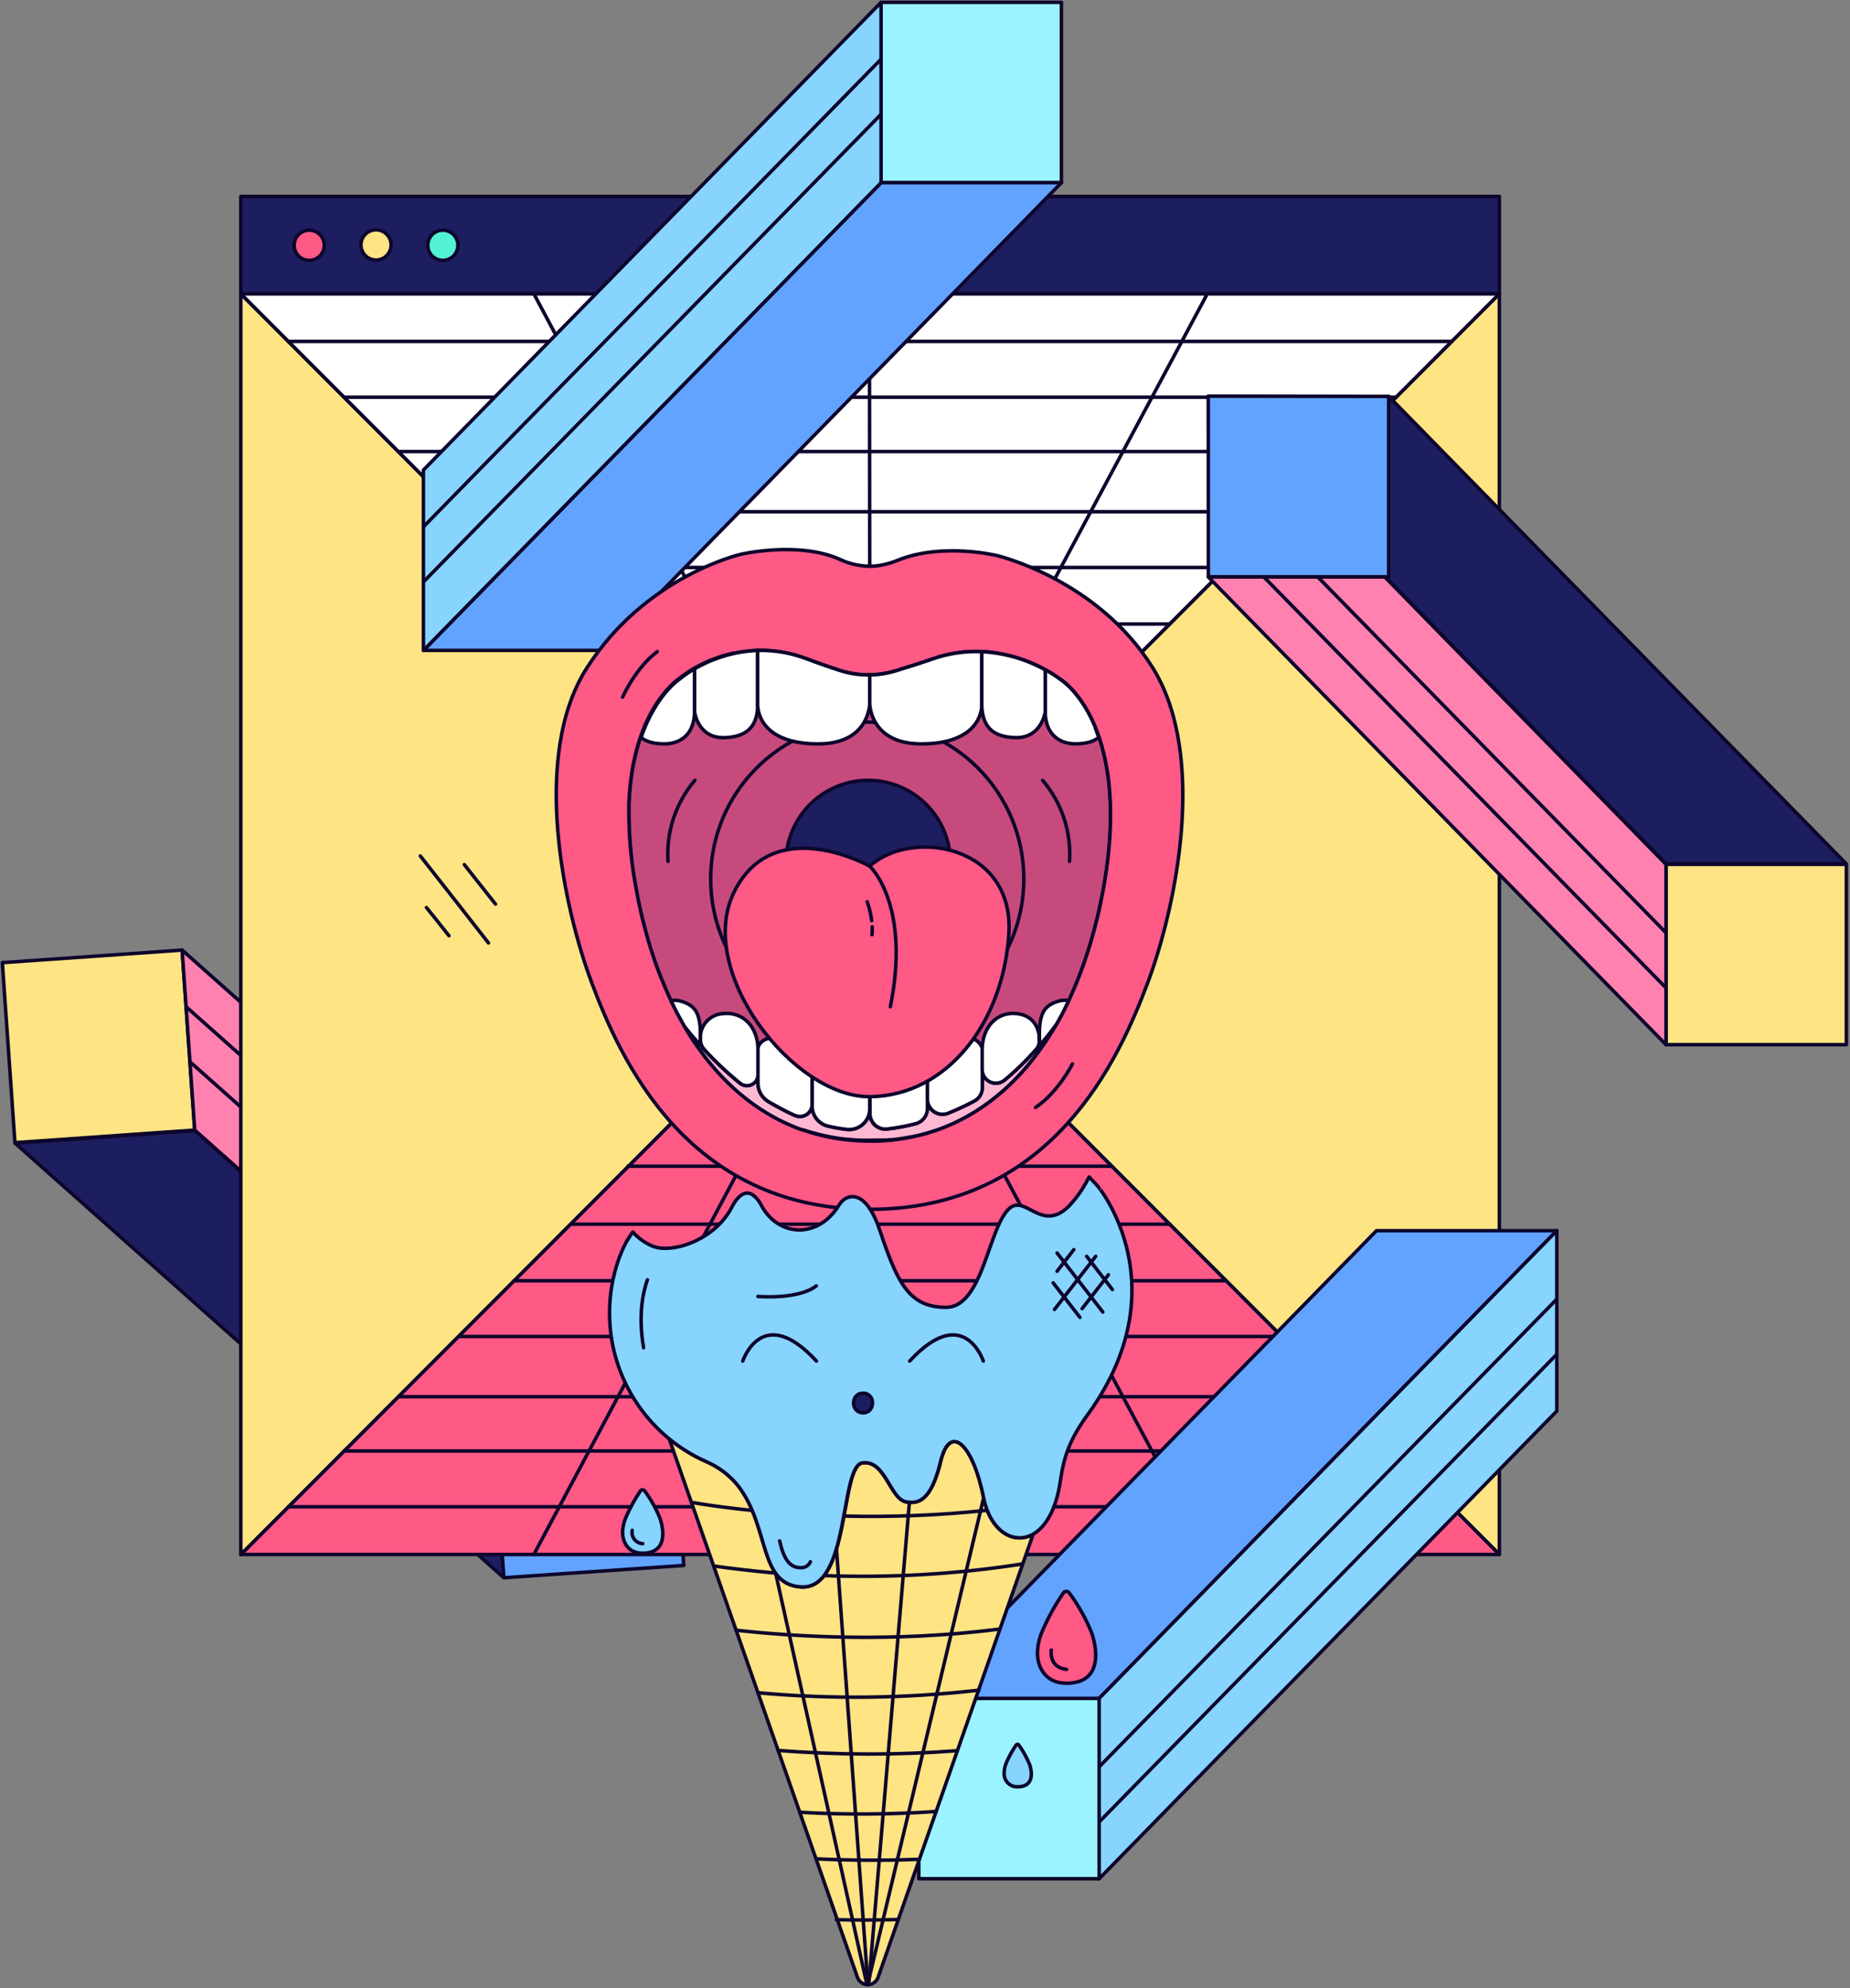 <?xml version="1.0" encoding="UTF-8"?> <svg xmlns="http://www.w3.org/2000/svg" width="792" height="851" viewBox="0 0 792 851" fill="none"><rect x="0" y="0" width="792" height="851" fill="#808080" stroke="none"/> <path d="M1.001 412.049L77.971 406.667L83.359 483.715L6.389 489.097L1.001 412.049Z" fill="#FFE483" stroke="#0D052C" stroke-width="1.5" stroke-linecap="round" stroke-linejoin="round"></path> <path d="M215.705 675.321L210.317 598.274L211.867 598.165L83.415 483.926L6.444 489.309L215.705 675.321Z" fill="#1D1E5F" stroke="#0D052C" stroke-width="1.5" stroke-linecap="round" stroke-linejoin="round"></path> <path d="M77.971 406.658L83.358 483.706L211.951 598.06L212.057 598.152L287.288 592.891L287.281 592.792L77.971 406.658Z" fill="#FF81AF" stroke="#0D052C" stroke-width="1.5" stroke-linecap="round" stroke-linejoin="round"></path> <path d="M263.666 594.543L79.667 430.922" stroke="#0D052C" stroke-width="1.5" stroke-linecap="round" stroke-linejoin="round"></path> <path d="M240.647 596.153L81.313 454.468" stroke="#0D052C" stroke-width="1.5" stroke-linecap="round" stroke-linejoin="round"></path> <path d="M210.318 598.273L215.705 675.321L292.725 670.06L287.288 592.891L210.318 598.273Z" fill="#62A3FF" stroke="#0D052C" stroke-width="1.5" stroke-linecap="round" stroke-linejoin="round"></path> <path d="M641.882 125.737V665.368L372.484 395.552L641.882 125.737Z" fill="#FFE483" stroke="#0D052C" stroke-width="1.5" stroke-linecap="round" stroke-linejoin="round"></path> <path d="M641.883 665.368H103.086L372.484 395.552L641.883 665.368Z" fill="#FF5986" stroke="#0D052C" stroke-width="1.5" stroke-linecap="round" stroke-linejoin="round"></path> <path d="M372.484 395.552L103.086 665.368V125.737L372.484 395.552Z" fill="#FFE483" stroke="#0D052C" stroke-width="1.5" stroke-linecap="round" stroke-linejoin="round"></path> <path d="M641.883 125.737L372.484 395.552L242.886 265.752L103.086 125.737H641.883Z" fill="white" stroke="#0D052C" stroke-width="1.5" stroke-linecap="round" stroke-linejoin="round"></path> <path d="M641.883 84.079H103.086V125.737H641.883V84.079Z" fill="#1D1E5F" stroke="#0D052C" stroke-width="1.5" stroke-linecap="round" stroke-linejoin="round"></path> <path d="M132.379 111.441C135.941 111.441 138.829 108.549 138.829 104.981C138.829 101.414 135.941 98.522 132.379 98.522C128.816 98.522 125.929 101.414 125.929 104.981C125.929 108.549 128.816 111.441 132.379 111.441Z" fill="#FF5986" stroke="#0D052C" stroke-width="1.5" stroke-linecap="round" stroke-linejoin="round"></path> <path d="M160.98 111.294C164.542 111.294 167.43 108.402 167.43 104.834C167.43 101.266 164.542 98.374 160.98 98.374C157.418 98.374 154.53 101.266 154.53 104.834C154.53 108.402 157.418 111.294 160.98 111.294Z" fill="#FFE483" stroke="#0D052C" stroke-width="1.5" stroke-linecap="round" stroke-linejoin="round"></path> <path d="M189.581 111.441C193.143 111.441 196.031 108.549 196.031 104.981C196.031 101.414 193.143 98.522 189.581 98.522C186.019 98.522 183.131 101.414 183.131 104.981C183.131 108.549 186.019 111.441 189.581 111.441Z" fill="#53F2D4" stroke="#0D052C" stroke-width="1.5" stroke-linecap="round" stroke-linejoin="round"></path> <path d="M179.943 366.372C189.627 378.627 209.115 403.618 209.115 403.618" stroke="#0D052C" stroke-width="1.5" stroke-linecap="round" stroke-linejoin="round"></path> <path d="M198.786 370.091C202.315 374.53 208.083 381.839 212.128 386.988" stroke="#0D052C" stroke-width="1.5" stroke-linecap="round" stroke-linejoin="round"></path> <path d="M182.56 388.456C183.813 389.96 186.43 393.19 192.207 400.536" stroke="#0D052C" stroke-width="1.5" stroke-linecap="round" stroke-linejoin="round"></path> <path d="M343.349 366.372H401.62" stroke="#0D052C" stroke-width="1.5" stroke-linecap="round" stroke-linejoin="round"></path> <path d="M318.894 341.87H426.075" stroke="#0D052C" stroke-width="1.5" stroke-linecap="round" stroke-linejoin="round"></path> <path d="M294.642 317.589H450.327" stroke="#0D052C" stroke-width="1.5" stroke-linecap="round" stroke-linejoin="round"></path> <path d="M268.833 291.915H475.952" stroke="#0D052C" stroke-width="1.5" stroke-linecap="round" stroke-linejoin="round"></path> <path d="M244.996 267.1H500.738" stroke="#0D052C" stroke-width="1.5" stroke-linecap="round" stroke-linejoin="round"></path> <path d="M220.08 242.912H524.889" stroke="#0D052C" stroke-width="1.5" stroke-linecap="round" stroke-linejoin="round"></path> <path d="M196.593 219.037H548.726" stroke="#0D052C" stroke-width="1.5" stroke-linecap="round" stroke-linejoin="round"></path> <path d="M365.398 388.456H379.57" stroke="#0D052C" stroke-width="1.5" stroke-linecap="round" stroke-linejoin="round"></path> <path d="M171.088 193.271H574.452" stroke="#0D052C" stroke-width="1.5" stroke-linecap="round" stroke-linejoin="round"></path> <path d="M147.306 170.024H597.663" stroke="#0D052C" stroke-width="1.5" stroke-linecap="round" stroke-linejoin="round"></path> <path d="M123.468 146.15H621.5" stroke="#0D052C" stroke-width="1.5" stroke-linecap="round" stroke-linejoin="round"></path> <path d="M228.539 125.737L372.484 395.552L516.522 126.383" stroke="#0D052C" stroke-width="1.5" stroke-linecap="round" stroke-linejoin="round"></path> <path d="M372.208 125.737L372.484 395.552" stroke="#0D052C" stroke-width="1.5" stroke-linecap="round" stroke-linejoin="round"></path> <path d="M343.349 424.733H401.62" stroke="#0D052C" stroke-width="1.5" stroke-linecap="round" stroke-linejoin="round"></path> <path d="M318.894 449.226H426.075" stroke="#0D052C" stroke-width="1.5" stroke-linecap="round" stroke-linejoin="round"></path> <path d="M294.642 473.506H450.327" stroke="#0D052C" stroke-width="1.5" stroke-linecap="round" stroke-linejoin="round"></path> <path d="M268.833 499.18H475.952" stroke="#0D052C" stroke-width="1.5" stroke-linecap="round" stroke-linejoin="round"></path> <path d="M244.996 523.996H500.738" stroke="#0D052C" stroke-width="1.5" stroke-linecap="round" stroke-linejoin="round"></path> <path d="M220.08 548.193H524.889" stroke="#0D052C" stroke-width="1.5" stroke-linecap="round" stroke-linejoin="round"></path> <path d="M196.593 572.067H548.726" stroke="#0D052C" stroke-width="1.5" stroke-linecap="round" stroke-linejoin="round"></path> <path d="M365.703 402.649H379.57" stroke="#0D052C" stroke-width="1.5" stroke-linecap="round" stroke-linejoin="round"></path> <path d="M171.088 597.824H574.452" stroke="#0D052C" stroke-width="1.5" stroke-linecap="round" stroke-linejoin="round"></path> <path d="M147.306 621.071H597.663" stroke="#0D052C" stroke-width="1.5" stroke-linecap="round" stroke-linejoin="round"></path> <path d="M123.468 644.954H621.5" stroke="#0D052C" stroke-width="1.5" stroke-linecap="round" stroke-linejoin="round"></path> <path d="M228.539 665.368L372.484 395.552L516.522 664.713" stroke="#0D052C" stroke-width="1.5" stroke-linecap="round" stroke-linejoin="round"></path> <path d="M372.208 665.359L372.484 395.552" stroke="#0D052C" stroke-width="1.5" stroke-linecap="round" stroke-linejoin="round"></path> <path d="M393.35 804.165H470.553V726.963H393.35V804.165Z" fill="#9AF3FF" stroke="#0D052C" stroke-width="1.5" stroke-linecap="round" stroke-linejoin="round"></path> <path d="M393.35 726.971L589.279 526.777H666.481L590.915 603.979L470.553 726.971H393.35Z" fill="#62A3FF" stroke="#0D052C" stroke-width="1.5" stroke-linecap="round" stroke-linejoin="round"></path> <path d="M470.553 804.173V726.971L590.915 603.979L666.481 526.777V603.979L470.553 804.173Z" fill="#87D4FF" stroke="#0D052C" stroke-width="1.5" stroke-linecap="round" stroke-linejoin="round"></path> <path d="M666.481 579.667L470.553 779.861" stroke="#0D052C" stroke-width="1.5" stroke-linecap="round" stroke-linejoin="round"></path> <path d="M666.481 556.074L470.553 756.268" stroke="#0D052C" stroke-width="1.5" stroke-linecap="round" stroke-linejoin="round"></path> <path d="M454.398 1.008H377.196V78.211H454.398V1.008Z" fill="#9AF3FF" stroke="#0D052C" stroke-width="1.5" stroke-linecap="round" stroke-linejoin="round"></path> <path d="M454.398 78.202L258.47 278.396H181.268L256.833 201.194L377.196 78.202H454.398Z" fill="#62A3FF" stroke="#0D052C" stroke-width="1.5" stroke-linecap="round" stroke-linejoin="round"></path> <path d="M377.196 1V78.202L256.833 201.194L181.268 278.396V201.194L377.196 1Z" fill="#87D4FF" stroke="#0D052C" stroke-width="1.5" stroke-linecap="round" stroke-linejoin="round"></path> <path d="M181.268 225.506L377.196 25.312" stroke="#0D052C" stroke-width="1.5" stroke-linecap="round" stroke-linejoin="round"></path> <path d="M181.268 249.099L377.196 48.905" stroke="#0D052C" stroke-width="1.5" stroke-linecap="round" stroke-linejoin="round"></path> <path d="M790.44 447.165H713.237V369.963H790.44V447.165Z" fill="#FFE483" stroke="#0D052C" stroke-width="1.5" stroke-linecap="round" stroke-linejoin="round"></path> <path d="M594.511 169.678V246.88H592.957L713.196 369.748H790.398L594.511 169.678Z" fill="#1D1E5F" stroke="#0D052C" stroke-width="1.5" stroke-linecap="round" stroke-linejoin="round"></path> <path d="M713.237 447.173V369.971L592.866 246.979L592.767 246.88L517.309 246.88V246.979L713.237 447.173Z" fill="#FF81AF" stroke="#0D052C" stroke-width="1.5" stroke-linecap="round" stroke-linejoin="round"></path> <path d="M541.001 246.88L713.237 422.861" stroke="#0D052C" stroke-width="1.5" stroke-linecap="round" stroke-linejoin="round"></path> <path d="M564.09 246.88L713.237 399.268" stroke="#0D052C" stroke-width="1.5" stroke-linecap="round" stroke-linejoin="round"></path> <path d="M594.511 246.88V169.678L517.268 169.554L517.309 246.88L594.511 246.88Z" fill="#62A3FF" stroke="#0D052C" stroke-width="1.5" stroke-linecap="round" stroke-linejoin="round"></path> <path d="M474.876 361.846C474.705 363.843 474.491 365.872 474.255 367.976C473.751 372.151 473.098 376.563 472.241 381.147C471.276 386.331 470.183 391.366 468.919 396.175C468.78 396.743 468.63 397.312 468.49 397.86C468.276 398.643 468.072 399.438 467.847 400.211C467.43 401.746 466.99 403.248 466.54 404.73C466.254 405.667 465.965 406.59 465.672 407.499C465.169 409.056 464.601 410.601 464.129 412.115C463.401 414.165 462.661 416.162 461.89 418.148C461.633 418.824 461.354 419.5 461.076 420.166C460.658 421.239 460.24 422.216 459.811 423.214C459.458 424.041 459.083 424.857 458.74 425.683C458.397 426.51 457.99 427.315 457.668 428.098C457.39 428.7 457.1 429.279 456.833 429.848C456.35 430.857 455.847 431.845 455.332 432.832C454.979 433.519 454.625 434.195 454.261 434.872C453.682 435.945 453.072 437.019 452.461 438.092C450.275 441.941 447.882 445.668 445.293 449.256C444.971 449.717 444.65 450.179 444.296 450.63C443.225 452.09 442.089 453.528 440.964 454.923L439.892 456.255C437.206 459.412 434.325 462.398 431.267 465.196C430.72 465.711 430.195 466.205 429.627 466.688C429.059 467.171 428.481 467.762 427.881 468.191C426.566 469.343 425.195 470.442 423.766 471.486L422.17 472.646C421.57 473.075 420.98 473.505 420.37 473.902L418.548 475.115C417.97 475.48 417.391 475.855 416.791 476.188C415.034 477.262 413.234 478.249 411.433 479.204C408.614 480.657 405.712 481.944 402.744 483.058C401.533 483.509 400.311 483.949 399.068 484.346L396.925 485.022C395.565 485.42 394.204 485.785 392.811 486.096C392.039 486.289 391.257 486.472 390.464 486.633C388.414 487.048 386.336 487.405 384.228 487.706C383.489 487.803 382.739 487.899 381.978 487.964C381.217 488.028 380.499 488.125 379.76 488.178C379.021 488.232 378.26 488.286 377.499 488.339C376.739 488.393 376.267 488.404 375.635 488.415H375.249C374.296 488.415 373.331 488.415 372.367 488.415C343.962 488.415 319.585 475.533 301.552 451.918C300.598 450.694 299.666 449.417 298.766 448.129C298.423 447.646 298.07 447.152 297.695 446.647C297.109 445.789 296.53 444.919 295.959 444.039C294.966 442.507 294.005 440.937 293.077 439.326C293.054 439.358 293.043 439.395 293.044 439.434C292.498 438.511 291.973 437.555 291.459 436.611C291.073 435.913 290.687 435.226 290.301 434.464C289.23 432.457 288.158 430.385 287.183 428.27C286.787 427.422 286.38 426.563 285.994 425.694C285.212 423.955 284.451 422.173 283.712 420.327C283.358 419.489 283.015 418.631 282.64 417.783C282.64 417.632 282.522 417.493 282.479 417.343C282.158 416.538 281.847 415.711 281.558 414.895C281.387 414.412 281.204 413.918 281.022 413.435C280.754 412.684 280.476 411.911 280.208 411.127L279.533 409.099C279.276 408.347 279.019 407.564 278.772 406.78C278.365 405.492 277.968 404.182 277.583 402.873C277.326 401.982 277.068 401.08 276.822 400.178C276.243 398.16 275.751 396.099 275.193 394.006C274.636 391.913 274.197 389.788 273.736 387.641C273.672 387.308 273.586 386.986 273.522 386.642C273.136 384.828 272.772 382.971 272.45 381.093C270.406 370.547 269.33 359.836 269.236 349.094C269.236 348.224 269.236 347.355 269.236 346.496C269.236 345.831 269.236 345.187 269.236 344.564C269.236 343.941 269.236 343.491 269.3 342.997C269.364 342.503 269.364 341.719 269.397 341.097C269.482 339.809 269.579 338.564 269.697 337.34C269.932 334.871 270.243 332.52 270.597 330.255C270.704 329.568 270.832 328.892 270.95 328.205C271.315 326.176 271.754 324.255 272.204 322.419C272.365 321.807 272.515 321.206 272.675 320.626C272.836 320.047 273.007 319.446 273.168 318.888C273.329 318.329 273.511 317.814 273.683 317.191C273.854 316.569 274.058 316.118 274.229 315.581C274.636 314.422 275.033 313.306 275.472 312.243C275.502 312.189 275.523 312.131 275.536 312.071C275.729 311.599 275.922 311.148 276.115 310.697C276.308 310.246 276.554 309.624 276.779 309.194C277.004 308.765 277.208 308.261 277.433 307.81C279.432 303.619 281.953 299.699 284.933 296.141C285.233 295.809 285.523 295.465 285.801 295.165C286.08 294.864 286.38 294.531 286.648 294.263C287.473 293.404 288.212 292.707 288.791 292.181C289.005 291.998 289.198 291.837 289.369 291.676C290.258 290.957 290.794 290.603 290.794 290.603L290.901 290.527L291.03 290.409L291.212 290.259L291.705 289.862C292.316 289.411 293.227 288.788 294.394 287.973L295.466 287.264C296.023 286.921 296.612 286.556 297.255 286.191C297.898 285.826 298.573 285.45 299.302 285.064C299.388 285.064 299.452 284.978 299.527 284.946L300.877 284.269C301.509 283.947 302.173 283.636 302.849 283.346C303.524 283.056 304.563 282.606 305.484 282.273C306.084 282.047 306.674 281.822 307.284 281.618C307.895 281.414 308.495 281.189 309.127 280.995C309.158 280.982 309.193 280.982 309.224 280.995C309.652 280.856 310.103 280.727 310.553 280.598C310.685 280.548 310.821 280.508 310.96 280.48L312.492 280.083C312.846 279.986 313.199 279.89 313.563 279.825L314.946 279.493C316.873 279.086 318.823 278.796 320.785 278.623C321.203 278.569 321.61 278.537 322.028 278.505C322.446 278.473 323.1 278.419 323.732 278.408C323.946 278.408 324.171 278.408 324.396 278.408C326.463 278.339 328.532 278.407 330.589 278.612L331.768 278.72C333.384 278.89 334.99 279.145 336.579 279.482C336.858 279.482 337.126 279.589 337.404 279.654C338.85 279.939 340.28 280.297 341.69 280.727L342.954 281.124C343.833 281.403 344.68 281.715 345.547 282.047C350.905 284.076 355.469 285.6 359.273 286.856C362.308 287.855 365.453 288.482 368.638 288.724C369.174 288.724 369.71 288.81 370.235 288.821C370.76 288.831 371.231 288.821 371.735 288.821H372.538C374.008 288.804 375.475 288.697 376.931 288.499C377.253 288.499 377.596 288.424 377.917 288.359C378.592 288.263 379.267 288.144 379.932 288.005L380.767 287.822L381.453 287.661C382.428 287.425 383.393 287.146 384.357 286.835C388.354 285.547 393.368 284.076 399.261 282.015C429.96 271.281 454.368 291.032 454.368 291.032C454.396 291.026 454.426 291.026 454.454 291.032L454.593 291.129C455.547 291.813 456.446 292.57 457.283 293.394C457.411 293.501 457.529 293.619 457.658 293.748L458.611 294.692L459.254 295.401C459.833 296.034 460.422 296.732 461.033 297.548C461.343 297.945 461.665 298.353 461.986 298.782C462.051 298.868 462.115 298.943 462.169 299.029C462.469 299.448 462.779 299.888 463.079 300.339C463.379 300.789 463.679 301.219 464.001 301.691C464.129 301.917 464.279 302.142 464.419 302.389C465.697 304.46 466.843 306.612 467.847 308.829C467.976 309.109 468.105 309.377 468.233 309.667C468.362 309.957 468.415 310.053 468.49 310.246C468.694 310.708 468.887 311.202 469.101 311.696C469.594 312.919 470.087 314.229 470.569 315.614C470.773 316.247 470.987 316.891 471.18 317.556C471.373 318.222 471.576 318.855 471.769 319.532C471.769 319.532 471.769 319.532 471.769 319.617C471.973 320.315 472.166 321.034 472.348 321.764C472.905 323.911 473.419 326.294 473.826 328.785C473.976 329.6 474.105 330.459 474.234 331.307C474.244 331.452 474.266 331.595 474.298 331.736C474.394 332.456 474.491 333.196 474.587 333.883C474.791 335.676 474.973 337.533 475.112 339.465C475.251 341.397 475.337 343.394 475.391 345.455C475.517 350.924 475.345 356.396 474.876 361.846Z" fill="#FF5986" stroke="#0D052C" stroke-width="1.5" stroke-linecap="round" stroke-linejoin="round"></path> <g opacity="0.5"> <path opacity="0.5" d="M474.876 361.846C474.705 363.843 474.491 365.872 474.255 367.976C473.751 372.151 473.098 376.563 472.241 381.147C471.276 386.331 470.183 391.366 468.919 396.175C468.78 396.743 468.63 397.312 468.49 397.86C468.276 398.643 468.072 399.438 467.847 400.211C467.43 401.746 466.99 403.248 466.54 404.73C466.255 405.667 465.965 406.59 465.672 407.499C465.169 409.056 464.601 410.601 464.129 412.115C463.401 414.165 462.661 416.162 461.89 418.148C461.633 418.824 461.354 419.5 461.076 420.166C460.658 421.239 460.24 422.216 459.811 423.214C459.458 424.041 459.083 424.857 458.74 425.683C458.397 426.51 457.99 427.315 457.668 428.098C457.39 428.7 457.1 429.279 456.833 429.848C456.35 430.857 455.847 431.845 455.332 432.832C454.979 433.519 454.625 434.195 454.261 434.872C453.682 435.945 453.072 437.019 452.461 438.092C450.275 441.941 447.882 445.668 445.293 449.256C444.971 449.717 444.65 450.179 444.296 450.63C443.225 452.09 442.089 453.528 440.964 454.923L439.892 456.255C437.206 459.412 434.325 462.398 431.267 465.196C430.72 465.711 430.195 466.205 429.627 466.688C429.059 467.171 428.481 467.762 427.881 468.191C426.566 469.343 425.195 470.442 423.766 471.486L422.17 472.646C421.57 473.075 420.98 473.505 420.37 473.902L418.548 475.115C417.97 475.48 417.391 475.855 416.791 476.188C415.034 477.262 413.234 478.249 411.433 479.204C408.614 480.657 405.712 481.944 402.744 483.058C401.533 483.509 400.311 483.949 399.068 484.346L396.925 485.022C395.565 485.42 394.204 485.785 392.811 486.096C392.039 486.289 391.257 486.472 390.464 486.633C388.414 487.048 386.336 487.405 384.228 487.706C383.489 487.803 382.739 487.899 381.978 487.964C381.217 488.028 380.499 488.125 379.76 488.178C379.021 488.232 378.26 488.286 377.499 488.339C376.739 488.393 376.267 488.404 375.635 488.415H375.249C374.296 488.415 373.331 488.415 372.367 488.415C343.962 488.415 319.585 475.533 301.552 451.918C300.598 450.694 299.666 449.417 298.766 448.129C298.423 447.646 298.07 447.152 297.695 446.647C297.109 445.789 296.53 444.919 295.959 444.039C294.966 442.507 294.005 440.937 293.077 439.326C293.054 439.358 293.043 439.395 293.044 439.434C292.498 438.511 291.973 437.555 291.459 436.611C291.073 435.913 290.687 435.226 290.301 434.464C289.23 432.457 288.158 430.385 287.183 428.27C286.787 427.422 286.38 426.563 285.994 425.694C285.212 423.955 284.451 422.173 283.712 420.327C283.358 419.489 283.015 418.631 282.64 417.783C282.64 417.632 282.522 417.493 282.479 417.343C282.158 416.538 281.847 415.711 281.558 414.895C281.387 414.412 281.204 413.918 281.022 413.435C280.754 412.684 280.476 411.911 280.208 411.127L279.533 409.099C279.276 408.347 279.019 407.564 278.772 406.78C278.365 405.492 277.968 404.182 277.583 402.873C277.326 401.982 277.068 401.08 276.822 400.178C276.243 398.16 275.751 396.099 275.193 394.006C274.636 391.913 274.197 389.788 273.736 387.641C273.672 387.308 273.586 386.986 273.522 386.642C273.136 384.828 272.772 382.971 272.45 381.093C270.406 370.547 269.33 359.836 269.236 349.094C269.236 348.224 269.236 347.355 269.236 346.496C269.236 345.831 269.236 345.187 269.236 344.564C269.236 343.941 269.236 343.491 269.3 342.997C269.364 342.503 269.364 341.719 269.397 341.097C269.482 339.809 269.579 338.563 269.697 337.34C269.932 334.871 270.243 332.52 270.597 330.255C270.704 329.568 270.832 328.892 270.95 328.205C271.315 326.176 271.754 324.255 272.204 322.419C272.365 321.807 272.515 321.206 272.675 320.626C272.836 320.047 273.007 319.446 273.168 318.888C273.329 318.329 273.511 317.814 273.683 317.191C273.854 316.569 274.058 316.118 274.229 315.581C274.636 314.422 275.033 313.306 275.472 312.243C275.502 312.189 275.523 312.131 275.536 312.071C275.729 311.599 275.922 311.148 276.115 310.697C276.308 310.246 276.554 309.624 276.779 309.194C277.004 308.765 277.208 308.261 277.433 307.81C279.432 303.619 281.953 299.699 284.933 296.141C285.233 295.809 285.523 295.465 285.801 295.165C286.08 294.864 286.38 294.531 286.648 294.263C287.473 293.404 288.212 292.707 288.791 292.181C289.005 291.998 289.198 291.837 289.369 291.676C290.258 290.957 290.794 290.603 290.794 290.603L290.901 290.527L291.03 290.409L291.212 290.259L291.705 289.862C292.316 289.411 293.227 288.788 294.394 287.973L295.466 287.264C296.023 286.921 296.612 286.556 297.255 286.191C297.898 285.826 298.573 285.45 299.302 285.064C299.388 285.064 299.452 284.978 299.527 284.946L300.877 284.269C301.509 283.947 302.173 283.636 302.849 283.346C303.524 283.056 304.563 282.606 305.484 282.273C306.084 282.047 306.674 281.822 307.284 281.618C307.895 281.414 308.495 281.189 309.127 280.995C309.158 280.982 309.193 280.982 309.224 280.995C309.652 280.856 310.103 280.727 310.553 280.598C310.685 280.548 310.821 280.508 310.96 280.48L312.492 280.083C312.846 279.986 313.199 279.89 313.563 279.825L314.946 279.493C316.873 279.086 318.823 278.796 320.785 278.623C321.203 278.569 321.61 278.537 322.028 278.505C322.446 278.473 323.1 278.419 323.732 278.408C323.946 278.408 324.171 278.408 324.396 278.408C326.463 278.339 328.532 278.407 330.589 278.612L331.768 278.72C333.384 278.89 334.99 279.145 336.579 279.482C336.858 279.482 337.126 279.589 337.404 279.654C338.85 279.939 340.28 280.297 341.69 280.727L342.954 281.124C343.833 281.403 344.68 281.715 345.547 282.047C350.905 284.076 355.469 285.6 359.273 286.856C362.308 287.855 365.453 288.482 368.638 288.724C369.174 288.724 369.71 288.81 370.235 288.821C370.76 288.831 371.231 288.821 371.735 288.821H372.538C374.008 288.804 375.475 288.697 376.931 288.499C377.253 288.499 377.596 288.424 377.917 288.359C378.592 288.263 379.267 288.144 379.932 288.005L380.767 287.822L381.453 287.661C382.428 287.425 383.393 287.146 384.357 286.835C388.354 285.547 393.368 284.076 399.261 282.015C429.96 271.281 454.368 291.032 454.368 291.032C454.396 291.026 454.426 291.026 454.454 291.032L454.593 291.129C455.547 291.813 456.446 292.57 457.283 293.394C457.411 293.501 457.529 293.619 457.658 293.748L458.611 294.692L459.254 295.401C459.833 296.034 460.422 296.732 461.033 297.548C461.344 297.945 461.665 298.353 461.986 298.782C462.051 298.868 462.115 298.943 462.169 299.029C462.469 299.448 462.779 299.888 463.079 300.339C463.379 300.789 463.679 301.219 464.001 301.691C464.129 301.917 464.279 302.142 464.419 302.389C465.697 304.46 466.843 306.612 467.847 308.829C467.976 309.109 468.105 309.377 468.233 309.667C468.362 309.957 468.415 310.053 468.49 310.246C468.694 310.708 468.887 311.202 469.101 311.696C469.594 312.919 470.087 314.229 470.569 315.614C470.773 316.247 470.987 316.891 471.18 317.556C471.373 318.222 471.576 318.855 471.769 319.532C471.769 319.532 471.769 319.532 471.769 319.617C471.973 320.315 472.166 321.034 472.348 321.764C472.905 323.911 473.419 326.294 473.826 328.785C473.976 329.6 474.105 330.459 474.234 331.307C474.244 331.452 474.266 331.595 474.298 331.736C474.394 332.456 474.491 333.196 474.587 333.883C474.791 335.676 474.973 337.533 475.112 339.465C475.251 341.397 475.337 343.394 475.391 345.455C475.517 350.924 475.345 356.396 474.876 361.846Z" fill="#1D1E5F" stroke="#0D052C" stroke-width="1.5" stroke-linecap="round" stroke-linejoin="round"></path> </g> <path d="M371.274 443.384C408.295 443.384 438.307 413.318 438.307 376.23C438.307 339.142 408.295 309.076 371.274 309.076C334.253 309.076 304.242 339.142 304.242 376.23C304.242 413.318 334.253 443.384 371.274 443.384Z" stroke="#0D052C" stroke-width="1.5" stroke-linecap="round" stroke-linejoin="round"></path> <path d="M297.491 334.012C289.282 343.624 285.152 356.072 285.983 368.695" stroke="#0D052C" stroke-width="1.5" stroke-linecap="round" stroke-linejoin="round"></path> <path d="M446.364 334.012C454.568 343.627 458.694 356.074 457.861 368.695" stroke="#0D052C" stroke-width="1.5" stroke-linecap="round" stroke-linejoin="round"></path> <path d="M371.66 404.601C391.117 404.601 406.89 388.799 406.89 369.307C406.89 349.814 391.117 334.012 371.66 334.012C352.202 334.012 336.429 349.814 336.429 369.307C336.429 388.799 352.202 404.601 371.66 404.601Z" fill="#1D1E5F" stroke="#0D052C" stroke-width="1.5" stroke-linecap="round" stroke-linejoin="round"></path> <path d="M493.509 285.869C469.947 247.977 426.981 237.843 426.981 237.843C426.981 237.843 403.611 232.058 384.432 239.776C381.912 240.803 379.29 241.559 376.61 242.03C373.808 242.502 370.947 242.502 368.145 242.03C365.443 241.644 362.807 240.885 360.312 239.776C342.579 231.328 317.292 237.221 317.292 237.221C317.292 237.221 276.618 246.324 251.256 285.869C227.158 323.439 241.388 388.918 253.399 420.853C265.41 452.787 293.966 517.633 372.335 517.633C450.703 517.633 479.216 452.809 491.27 420.853C503.324 388.897 517.082 323.761 493.509 285.869ZM474.876 361.846C474.716 363.843 474.512 365.872 474.255 367.976C473.751 372.151 473.098 376.563 472.24 381.147C471.276 386.331 470.183 391.366 468.919 396.175C468.779 396.743 468.629 397.312 468.49 397.86C468.276 398.643 468.072 399.438 467.847 400.211C467.429 401.746 466.99 403.248 466.54 404.73C466.254 405.667 465.965 406.59 465.672 407.499C465.169 409.056 464.601 410.601 464.129 412.115C463.401 414.165 462.661 416.162 461.89 418.148C461.633 418.824 461.354 419.5 461.075 420.166C460.658 421.239 460.24 422.216 459.811 423.214C459.458 424.041 459.082 424.857 458.74 425.683C458.397 426.51 457.99 427.315 457.668 428.098C457.39 428.7 457.1 429.279 456.832 429.848C456.35 430.857 455.847 431.845 455.332 432.832C454.979 433.519 454.625 434.195 454.261 434.872C451.571 439.889 448.542 444.716 445.196 449.32C444.875 449.782 444.553 450.243 444.199 450.694C443.128 452.154 441.992 453.592 440.867 454.988L439.796 456.319C437.138 459.451 434.29 462.416 431.267 465.196C430.72 465.711 430.195 466.205 429.627 466.688C429.059 467.171 428.481 467.762 427.881 468.191C426.566 469.343 425.195 470.442 423.766 471.486L422.17 472.646C421.57 473.075 420.98 473.505 420.37 473.902L418.548 475.115C417.969 475.48 417.391 475.855 416.791 476.188C415.033 477.262 413.233 478.271 411.433 479.204C408.614 480.657 405.712 481.944 402.743 483.058C401.533 483.53 400.311 483.96 399.068 484.346L396.925 485.022C395.564 485.42 394.204 485.785 392.811 486.096C392.039 486.289 391.257 486.472 390.464 486.633C388.414 487.062 386.335 487.42 384.228 487.706C383.489 487.803 382.739 487.899 381.978 487.964C381.217 488.028 380.499 488.125 379.76 488.178C379.021 488.232 378.26 488.307 377.499 488.339C376.738 488.372 376.267 488.404 375.635 488.414H375.249C374.295 488.414 373.331 488.414 372.367 488.414C343.961 488.414 319.585 475.533 301.552 451.918C300.598 450.694 299.666 449.417 298.766 448.129C298.412 447.635 298.07 447.152 297.694 446.647C297.109 445.789 296.53 444.919 295.959 444.039C294.384 441.602 292.862 439.069 291.437 436.439C291.03 435.741 290.644 435.054 290.28 434.292C289.208 432.285 288.137 430.213 287.162 428.098C286.744 427.25 286.358 426.392 285.972 425.522C285.19 423.783 284.429 422.001 283.69 420.155C283.336 419.318 282.994 418.459 282.619 417.611C282.619 417.461 282.501 417.321 282.458 417.171C282.136 416.366 281.826 415.539 281.536 414.723C281.365 414.24 281.183 413.747 281.001 413.264C280.733 412.512 280.454 411.739 280.186 410.956L279.511 408.927C279.254 408.176 278.997 407.392 278.751 406.608C278.343 405.32 277.947 404.011 277.561 402.701C277.304 401.81 277.047 400.908 276.8 400.007C276.222 397.989 275.729 395.928 275.172 393.834C274.615 391.741 274.175 389.616 273.715 387.469C273.65 387.136 273.564 386.814 273.5 386.471C273.114 384.657 272.75 382.8 272.429 380.921C270.384 370.375 269.308 359.664 269.214 348.922C269.214 348.053 269.214 347.183 269.214 346.324C269.214 345.659 269.214 345.015 269.214 344.392C269.214 343.77 269.214 343.319 269.279 342.825C269.343 342.331 269.343 341.548 269.375 340.925C269.461 339.637 269.557 338.392 269.675 337.168C269.911 334.699 270.221 332.348 270.575 330.083C270.682 329.396 270.811 328.72 270.929 328.033C271.293 326.004 271.732 324.083 272.182 322.247C272.322 321.646 272.493 321.034 272.654 320.455C272.814 319.875 272.986 319.274 273.147 318.716C273.307 318.158 273.489 317.642 273.661 317.02C273.832 316.397 274.036 315.946 274.207 315.41C274.593 314.25 275.011 313.134 275.45 312.071C275.48 312.017 275.502 311.96 275.515 311.899C275.707 311.427 275.9 310.976 276.093 310.525C276.286 310.075 276.533 309.452 276.758 309.023C276.983 308.593 277.186 308.089 277.411 307.638C279.411 303.448 281.931 299.527 284.912 295.97C285.201 295.637 285.49 295.293 285.779 294.993C286.069 294.692 286.358 294.36 286.626 294.091C287.451 293.232 288.19 292.535 288.769 292.009C288.983 291.826 289.176 291.665 289.348 291.504C290.237 290.785 290.773 290.431 290.773 290.431L290.88 290.356L291.008 290.238L291.191 290.087L291.683 289.69C292.294 289.239 293.205 288.617 294.373 287.801L295.444 287.092C296.002 286.749 296.591 286.384 297.234 286.019C297.877 285.654 298.552 285.278 299.28 284.892C299.366 284.892 299.43 284.806 299.505 284.774L300.855 284.098C301.488 283.776 302.152 283.464 302.827 283.174C303.502 282.885 304.541 282.434 305.463 282.101C306.063 281.876 306.652 281.65 307.263 281.446C307.874 281.242 308.474 281.017 309.106 280.824C309.137 280.81 309.172 280.81 309.202 280.824C309.631 280.684 310.081 280.555 310.531 280.426C310.663 280.376 310.799 280.336 310.938 280.308L312.47 279.911C312.824 279.815 313.178 279.718 313.542 279.654L314.945 279.493C316.873 279.086 318.823 278.796 320.785 278.623C321.203 278.569 321.61 278.537 322.028 278.505C322.446 278.473 323.1 278.419 323.732 278.408C323.946 278.408 324.171 278.408 324.396 278.408C326.463 278.339 328.532 278.407 330.589 278.612L331.768 278.72C333.384 278.89 334.989 279.145 336.579 279.482C336.857 279.482 337.125 279.589 337.404 279.654C338.85 279.939 340.28 280.297 341.69 280.727L342.954 281.124C343.833 281.403 344.679 281.715 345.547 282.047C350.905 284.076 355.469 285.6 359.273 286.856C362.308 287.855 365.453 288.482 368.638 288.724C369.174 288.724 369.709 288.81 370.234 288.821C370.759 288.831 371.231 288.821 371.735 288.821H372.538C374.008 288.804 375.475 288.697 376.931 288.499C377.253 288.499 377.596 288.424 377.917 288.359C378.592 288.263 379.267 288.144 379.931 288.005L380.767 287.822L381.453 287.661C382.428 287.425 383.392 287.146 384.357 286.835C388.353 285.547 393.368 284.076 399.261 282.015C429.959 271.281 454.368 291.032 454.368 291.032C454.396 291.026 454.425 291.026 454.454 291.032L454.593 291.129C455.547 291.813 456.446 292.57 457.282 293.394C457.411 293.501 457.529 293.619 457.657 293.748L458.611 294.692L459.254 295.401C459.833 296.034 460.422 296.732 461.033 297.548C461.343 297.945 461.665 298.353 461.986 298.782C462.051 298.868 462.115 298.943 462.168 299.029C462.468 299.437 462.779 299.866 463.079 300.339C463.379 300.811 463.679 301.219 464.001 301.691C464.129 301.917 464.279 302.142 464.419 302.389C465.697 304.46 466.842 306.612 467.847 308.829C467.976 309.109 468.104 309.377 468.233 309.667C468.362 309.957 468.415 310.053 468.49 310.246C468.694 310.708 468.887 311.202 469.101 311.696C469.594 312.919 470.087 314.229 470.569 315.614C470.772 316.247 470.987 316.891 471.18 317.556C471.372 318.222 471.598 318.855 471.769 319.532C471.769 319.532 471.769 319.532 471.769 319.617C471.973 320.315 472.165 321.034 472.348 321.764C472.905 323.911 473.419 326.294 473.826 328.785C473.987 329.6 474.116 330.438 474.233 331.307C474.244 331.452 474.266 331.595 474.298 331.736C474.394 332.456 474.491 333.196 474.587 333.883C474.812 335.676 474.983 337.533 475.112 339.465C475.241 341.397 475.358 343.394 475.391 345.455C475.516 350.924 475.345 356.396 474.876 361.846Z" fill="#FF5986" stroke="#0D052C" stroke-width="1.5" stroke-linecap="round" stroke-linejoin="round"></path> <path d="M266.546 298.396C266.546 298.396 272 285.933 281.365 278.934" stroke="#0D052C" stroke-width="1.5" stroke-linecap="round" stroke-linejoin="round"></path> <path d="M459.125 455.385C459.125 455.385 453.018 467.558 443.299 474.041" stroke="#0D052C" stroke-width="1.5" stroke-linecap="round" stroke-linejoin="round"></path> <path d="M452.182 438.478C452 438.833 451.786 439.208 451.571 439.552C451.25 440.132 450.907 440.69 450.5 441.248C448.818 444.05 447.028 446.744 445.142 449.309C444.821 449.771 444.51 450.233 444.146 450.683C443.782 451.134 443.385 451.671 443.01 452.186L441.767 453.786C441.456 454.183 441.146 454.591 440.813 454.966C440.481 455.342 440.074 455.868 439.742 456.297C438.328 457.972 436.87 459.604 435.381 461.149C434.76 461.815 434.106 462.459 433.474 463.081L433.238 463.307C432.595 463.94 431.942 464.574 431.277 465.185C430.613 465.797 430.206 466.194 429.638 466.677C429.07 467.161 428.481 467.751 427.902 468.18C427.323 468.61 426.552 469.307 425.845 469.866C425.138 470.424 424.484 470.939 423.766 471.476L422.18 472.635C421.591 473.064 420.991 473.483 420.38 473.902L418.934 474.846L418.559 475.093L417.487 475.802C417.276 475.945 417.058 476.078 416.834 476.199C416.716 476.263 416.609 476.349 416.469 476.414C415.698 476.886 414.916 477.337 414.155 477.766C413.394 478.195 412.398 478.732 411.519 479.194C411.058 479.419 410.619 479.645 410.18 479.848C409.74 480.052 409.322 480.289 408.862 480.503C408.401 480.718 407.79 480.986 407.308 481.212C407.254 481.238 407.196 481.256 407.137 481.265C406.794 481.437 406.44 481.598 406.065 481.738L404.994 482.178C404.254 482.478 403.515 482.779 402.776 483.047L400.761 483.777C400.236 483.949 399.69 484.131 399.229 484.292H399.1C398.393 484.518 397.665 484.754 396.957 484.969L394.814 485.559L393.229 485.956L392.864 486.053H392.746C392.061 486.235 391.343 486.407 390.603 486.547C390.546 486.542 390.489 486.542 390.432 486.547C390.295 486.582 390.155 486.607 390.014 486.622H389.821C388.996 486.783 388.182 486.955 387.335 487.094C386.489 487.234 385.471 487.395 384.539 487.524L384.196 487.577C383.478 487.674 382.739 487.77 381.978 487.835H381.614H381.399H381.164C380.692 487.899 380.231 487.91 379.76 487.964H379.149L378.281 488.017C378.024 488.017 377.756 488.017 377.499 488.017C377.36 488.034 377.22 488.034 377.081 488.017H376.62H376.149C375.978 488.017 375.817 488.017 375.656 488.017H375.27C374.317 488.017 373.352 488.071 372.388 488.071C371.424 488.071 370.642 488.071 369.763 488.071H369.516C369.231 488.086 368.945 488.086 368.659 488.071H368.531C367.727 488.071 366.923 487.996 366.12 487.931H365.766C364.898 487.867 364.03 487.803 363.163 487.695H362.659L360.998 487.491H360.859C360.363 487.45 359.869 487.382 359.38 487.287C358.309 487.137 357.237 486.976 356.262 486.783C355.523 486.654 354.783 486.504 354.055 486.343L353.198 486.16C353.198 486.16 353.198 486.16 353.112 486.16C352.298 485.999 351.494 485.795 350.69 485.591C349.726 485.344 348.783 485.087 347.84 484.808H347.744C347.744 484.808 347.69 484.808 347.679 484.808L345.536 484.153C345.14 484.024 344.744 483.895 344.369 483.756L342.965 483.444L342.183 483.165L341.561 482.929C341.347 482.865 341.143 482.757 340.951 482.682C340.892 482.656 340.831 482.635 340.768 482.618C340.147 482.371 339.504 482.103 338.883 481.834C338.261 481.566 337.543 481.276 336.89 480.976C336.59 480.847 336.257 480.686 335.947 480.535C335.873 480.508 335.802 480.476 335.732 480.439C334.093 479.655 332.454 478.829 330.868 477.927C330.032 477.476 329.196 476.982 328.36 476.489C327.525 475.995 326.635 475.415 325.778 474.857C324.085 473.784 322.424 472.592 320.806 471.368C320.314 470.993 319.799 470.617 319.285 470.209L319.156 470.102L318.91 469.887C318.471 469.565 318.053 469.222 317.635 468.878C317.217 468.535 316.713 468.105 316.263 467.719L315.353 466.924C314.495 466.184 313.649 465.4 312.813 464.606C312.363 464.187 311.924 463.758 311.484 463.318C309.984 461.869 308.516 460.334 307.102 458.734C306.684 458.273 306.256 457.8 305.859 457.317C305.559 456.995 305.27 456.652 305.002 456.308C304.541 455.782 304.091 455.235 303.673 454.73C302.945 453.861 302.259 452.959 301.53 452.057V451.993C300.952 451.252 300.459 450.512 299.87 449.76C299.744 449.6 299.63 449.431 299.527 449.256C299.28 448.934 299.034 448.612 298.809 448.3C298.466 447.807 298.123 447.313 297.737 446.798C297.148 445.96 296.559 445.08 296.001 444.2C295.009 442.668 294.048 441.098 293.119 439.487C293.526 440.035 296.419 443.717 299.837 447.377V444.973C299.839 446.531 300.416 448.033 301.455 449.191C306.213 454.399 311.353 459.243 316.831 463.683C318.244 464.816 320.18 465.039 321.812 464.256C323.445 463.474 324.486 461.825 324.492 460.011V463.607C324.497 466.936 326.279 470.007 329.164 471.658C332.668 473.666 336.665 475.866 339.815 477.24L340.554 477.541C342.009 478.115 343.644 478.006 345.01 477.243C346.376 476.48 347.328 475.143 347.604 473.601H347.722C347.799 477.591 350.549 481.029 354.419 481.974C357.093 482.606 359.801 483.079 362.53 483.391C365.033 483.679 367.538 482.882 369.416 481.2C371.293 479.518 372.363 477.112 372.356 474.589V476.585C372.348 478.488 373.15 480.304 374.562 481.577C375.974 482.85 377.861 483.459 379.749 483.251C383.835 482.774 387.884 482.021 391.868 480.997C394.829 480.262 396.919 477.613 396.947 474.556V472.12L397.161 472.055C397.622 473.873 398.844 475.402 400.514 476.249C402.183 477.097 404.137 477.18 405.872 476.478C409.688 474.949 413.419 473.214 417.048 471.283C419.168 470.162 420.49 467.952 420.477 465.55V460.237C420.628 460.163 420.774 460.081 420.916 459.99C421.626 461.719 423.116 463.005 424.927 463.454C426.738 463.904 428.654 463.462 430.088 462.266C434.999 458.192 439.568 453.723 443.749 448.901C444.443 448.1 444.844 447.085 444.885 446.025V447.57C447.617 444.49 449.632 441.924 450.864 440.26L451.475 439.445C451.796 439.015 452.021 438.693 452.182 438.478Z" fill="#FFB8D2" stroke="#0D052C" stroke-width="1.5" stroke-linecap="round" stroke-linejoin="round"></path> <path d="M324.396 278.419V301.788C324.203 312.243 318.481 315.42 310.22 315.742C298.712 316.139 297.33 304.611 297.33 304.611V286.298C298.091 285.869 298.905 285.418 299.795 284.946L301.145 284.269C301.777 283.958 302.441 283.657 303.116 283.346C303.791 283.035 304.831 282.606 305.752 282.273C306.931 281.822 308.152 281.382 309.438 280.985C309.888 280.834 310.359 280.695 310.82 280.566C310.952 280.515 311.089 280.476 311.227 280.448L312.76 280.051C314.045 279.707 315.385 279.439 316.767 279.192C317.174 279.128 317.571 279.063 317.978 279.02C318.385 278.977 319.049 278.838 319.628 278.795C319.971 278.795 320.324 278.698 320.699 278.677C321.074 278.655 321.631 278.58 322.103 278.548C322.574 278.516 323.174 278.462 323.807 278.451C323.946 278.419 324.171 278.419 324.396 278.419Z" fill="white" stroke="#0D052C" stroke-width="1.5" stroke-linecap="round" stroke-linejoin="round"></path> <path d="M372.334 288.896V301.111C372.334 301.111 372.334 318.415 350.272 318.404C326.121 318.404 324.428 304.804 324.353 301.788V278.419C331.592 278.211 338.799 279.459 345.547 282.09C350.905 284.119 355.469 285.643 359.273 286.899C359.787 287.06 360.28 287.221 360.794 287.361C361.866 287.661 362.873 287.919 363.923 288.123C364.973 288.327 366.013 288.499 367.063 288.627C368.812 288.832 370.573 288.922 372.334 288.896Z" fill="white" stroke="#0D052C" stroke-width="1.5" stroke-linecap="round" stroke-linejoin="round"></path> <path d="M297.33 286.298V304.611C297.33 313.66 291.973 318.404 284.386 318.404C276.8 318.404 274.464 315.581 274.464 315.581C280.893 297.065 291.04 290.613 291.04 290.613C293.009 288.997 295.114 287.553 297.33 286.298Z" fill="white" stroke="#0D052C" stroke-width="1.5" stroke-linecap="round" stroke-linejoin="round"></path> <path d="M470.344 315.56C470.344 315.56 468.019 318.383 460.422 318.383C452.825 318.383 447.478 313.638 447.478 304.589V286.706C449.881 287.981 452.175 289.453 454.336 291.107C454.336 291.107 462.34 296.12 468.469 310.3C469.069 311.932 469.69 313.692 470.344 315.56Z" fill="white" stroke="#0D052C" stroke-width="1.5" stroke-linecap="round" stroke-linejoin="round"></path> <path d="M420.359 278.934V301.788C420.284 304.804 418.591 318.383 394.439 318.404C372.334 318.415 372.334 301.111 372.334 301.111V288.896H372.463C376.468 288.82 380.44 288.151 384.249 286.91C388.246 285.622 393.261 284.151 399.154 282.09C405.955 279.687 413.154 278.615 420.359 278.934Z" fill="white" stroke="#0D052C" stroke-width="1.5" stroke-linecap="round" stroke-linejoin="round"></path> <path d="M447.478 286.706V304.611C447.478 304.611 446.042 316.14 434.481 315.721C426.231 315.42 420.552 312.243 420.316 301.766V278.934C429.839 279.439 439.125 282.096 447.478 286.706Z" fill="white" stroke="#0D052C" stroke-width="1.5" stroke-linecap="round" stroke-linejoin="round"></path> <path d="M299.859 443.223V447.356C296.441 443.695 293.548 440.014 293.141 439.466C293.141 439.466 293.141 439.412 293.087 439.402C292.841 438.994 292.594 438.586 292.369 438.135C292.209 437.877 292.048 437.609 291.909 437.33C291.759 437.087 291.623 436.837 291.501 436.579C290.644 435.044 289.798 433.476 288.983 431.877C288.983 431.877 288.983 431.877 288.983 431.812C288.394 430.653 287.826 429.472 287.248 428.292C288.901 428.002 290.602 428.157 292.176 428.742C297.48 430.524 299.88 433.433 299.859 443.223Z" fill="white" stroke="#0D052C" stroke-width="1.5" stroke-linecap="round" stroke-linejoin="round"></path> <path d="M324.514 449.02V459.99C324.508 461.803 323.466 463.453 321.834 464.235C320.201 465.017 318.265 464.794 316.853 463.661C311.374 459.221 306.234 454.377 301.477 449.17C300.437 448.011 299.861 446.509 299.859 444.951V443.223C300.316 438.139 304.416 434.155 309.502 433.852C318.053 432.907 324.342 439.434 324.514 449.02Z" fill="white" stroke="#0D052C" stroke-width="1.5" stroke-linecap="round" stroke-linejoin="round"></path> <path d="M347.69 461.192V472.635C347.691 472.952 347.659 473.269 347.594 473.58C347.318 475.122 346.366 476.458 345 477.222C343.634 477.985 341.998 478.094 340.544 477.519L339.804 477.219C336.676 475.845 332.657 473.644 329.154 471.637C326.269 469.986 324.486 466.915 324.482 463.586V449.02C324.482 448.343 324.836 443.652 334.95 443.652C347.69 443.728 347.894 458.97 347.69 461.192Z" fill="white" stroke="#0D052C" stroke-width="1.5" stroke-linecap="round" stroke-linejoin="round"></path> <path d="M372.335 465.54V474.61C372.342 477.133 371.272 479.539 369.395 481.221C367.517 482.903 365.011 483.701 362.509 483.412C359.78 483.101 357.072 482.628 354.398 481.995C350.528 481.051 347.778 477.613 347.701 473.623C347.696 473.548 347.696 473.472 347.701 473.397V461.192C347.98 459.561 350.144 452.809 359.338 452.948C369.12 453.131 372.335 459.475 372.335 465.54Z" fill="white" stroke="#0D052C" stroke-width="1.5" stroke-linecap="round" stroke-linejoin="round"></path> <path d="M397.033 461.192V470.435V474.546C397.005 477.602 394.915 480.252 391.954 480.986C387.97 482.011 383.921 482.764 379.835 483.241C377.947 483.449 376.06 482.84 374.648 481.567C373.236 480.294 372.434 478.478 372.442 476.575V465.54C372.442 459.475 375.871 453.12 385.6 452.959C395.501 452.83 396.733 459.561 397.033 461.192Z" fill="white" stroke="#0D052C" stroke-width="1.5" stroke-linecap="round" stroke-linejoin="round"></path> <path d="M420.552 449.095V465.54C420.565 467.941 419.244 470.151 417.123 471.272C413.494 473.204 409.763 474.938 405.948 476.467C404.212 477.17 402.259 477.086 400.589 476.239C398.92 475.391 397.697 473.862 397.236 472.045C397.098 471.534 397.029 471.007 397.033 470.478V461.235C396.851 459.013 396.968 445.198 408.819 443.878C419.77 442.59 420.552 449.095 420.552 449.095Z" fill="white" stroke="#0D052C" stroke-width="1.5" stroke-linecap="round" stroke-linejoin="round"></path> <path d="M444.917 446.014C444.876 447.074 444.476 448.089 443.782 448.891C439.6 453.712 435.031 458.182 430.12 462.255C428.373 463.734 425.926 464.059 423.854 463.088C421.782 462.117 420.464 460.027 420.477 457.736V449.095C420.616 439.498 426.841 432.907 435.295 433.852C441.296 434.518 443.589 438.35 444.446 441.248C444.604 441.776 444.729 442.314 444.821 442.858C444.837 443.101 444.837 443.345 444.821 443.588L444.917 446.014Z" fill="white" stroke="#0D052C" stroke-width="1.5" stroke-linecap="round" stroke-linejoin="round"></path> <path d="M457.518 428.292C456.961 429.472 456.372 430.653 455.804 431.812C455.804 431.812 455.804 431.812 455.804 431.877C455 433.476 454.175 435.044 453.297 436.579C453.168 436.815 453.04 437.083 452.9 437.33C452.761 437.577 452.59 437.877 452.429 438.135C452.397 438.159 452.374 438.193 452.365 438.232L452.257 438.414C452.097 438.629 451.872 438.951 451.582 439.369L450.972 440.185C449.739 441.849 447.757 444.415 444.993 447.495V445.95V443.524V443.159C444.993 442.354 444.993 441.613 444.993 440.894C445.336 432.897 447.768 430.32 452.654 428.678C454.214 428.125 455.891 427.992 457.518 428.292Z" fill="white" stroke="#0D052C" stroke-width="1.5" stroke-linecap="round" stroke-linejoin="round"></path> <path d="M372.335 370.734C372.335 370.734 331.329 347.666 314.356 381.651C297.384 415.636 339.793 469.951 372.613 469.425C405.433 468.899 429.466 437.867 431.899 399.771C434.331 361.674 390.325 354.44 372.335 370.734Z" fill="#FF5986" stroke="#0D052C" stroke-width="1.5" stroke-linecap="round" stroke-linejoin="round"></path> <path d="M372.334 370.734C372.334 370.734 390.057 386.836 381.164 430.921" stroke="#0D052C" stroke-width="1.5" stroke-linecap="round" stroke-linejoin="round"></path> <path d="M373.406 396.701C373.463 397.835 373.434 398.973 373.32 400.103" stroke="#0D052C" stroke-width="1.5" stroke-linecap="round" stroke-linejoin="round"></path> <path d="M371.263 386.009C372.181 388.612 372.827 391.303 373.192 394.038" stroke="#0D052C" stroke-width="1.5" stroke-linecap="round" stroke-linejoin="round"></path> <path d="M442.322 656.635L375.92 846.359C375.267 848.239 373.494 849.499 371.503 849.499C369.512 849.499 367.74 848.239 367.086 846.359L286.474 615.84C291.291 619.765 296.605 623.036 302.28 625.567C307.777 627.895 312.594 631.579 316.28 636.273C329.664 654.06 324.792 678.06 342.88 679.25C364.104 680.649 359.554 627.47 369.256 626.154C378.958 624.839 381.002 641.549 387.904 642.836C393.252 643.844 398.656 642.29 402.702 625.581C406.748 608.871 416.548 618.08 421.154 641.143C423.926 655.347 433.936 661.449 442.322 656.635Z" fill="#FFE483" stroke="#0D052C" stroke-width="1.5" stroke-linecap="round" stroke-linejoin="round"></path> <path d="M331.68 671.679L371.146 849.494" stroke="#0D052C" stroke-width="1.5" stroke-linecap="round" stroke-linejoin="round"></path> <path d="M421.098 641.129L371.51 849.158" stroke="#0D052C" stroke-width="1.5" stroke-linecap="round" stroke-linejoin="round"></path> <path d="M358.056 662.275L371.51 849.158" stroke="#0D052C" stroke-width="1.5" stroke-linecap="round" stroke-linejoin="round"></path> <path d="M389.318 643.032L372.056 847.997" stroke="#0D052C" stroke-width="1.5" stroke-linecap="round" stroke-linejoin="round"></path> <path d="M361.262 648.924C381.753 649.43 402.255 648.603 422.638 646.447" stroke="#0D052C" stroke-width="1.5" stroke-linecap="round" stroke-linejoin="round"></path> <path d="M295.938 643.032C295.938 643.032 305.948 644.907 322.538 646.559" stroke="#0D052C" stroke-width="1.5" stroke-linecap="round" stroke-linejoin="round"></path> <path d="M352.54 674.394C380.922 675.472 409.342 673.822 437.408 669.468" stroke="#0D052C" stroke-width="1.5" stroke-linecap="round" stroke-linejoin="round"></path> <path d="M305.472 670.293C311.184 671.119 322.272 672.476 332.072 673.33" stroke="#0D052C" stroke-width="1.5" stroke-linecap="round" stroke-linejoin="round"></path> <path d="M315.104 697.779C339.478 700.494 381.842 703.209 428.098 697.275" stroke="#0D052C" stroke-width="1.5" stroke-linecap="round" stroke-linejoin="round"></path> <path d="M324.456 724.55C355.953 727.415 387.661 727.045 419.082 723.445" stroke="#0D052C" stroke-width="1.5" stroke-linecap="round" stroke-linejoin="round"></path> <path d="M333.15 749.237C358.682 751.256 384.332 751.294 409.87 749.349" stroke="#0D052C" stroke-width="1.5" stroke-linecap="round" stroke-linejoin="round"></path> <path d="M342.348 775.701C361.815 776.811 381.332 776.698 400.784 775.365" stroke="#0D052C" stroke-width="1.5" stroke-linecap="round" stroke-linejoin="round"></path> <path d="M349.474 795.643C362.606 796.273 377.572 796.483 393.63 795.825" stroke="#0D052C" stroke-width="1.5" stroke-linecap="round" stroke-linejoin="round"></path> <path d="M358.056 821.701C366.274 821.883 375.164 821.883 384.474 821.631" stroke="#0D052C" stroke-width="1.5" stroke-linecap="round" stroke-linejoin="round"></path> <path d="M465.674 605.484C458.212 615.77 455.51 623.02 453.97 633.768C452.192 646.237 447.586 653.598 442.336 656.635C433.936 661.449 423.94 655.235 421.112 641.143C416.506 618.08 406.692 608.843 402.66 625.581C398.628 642.318 393.21 643.844 387.862 642.836C380.96 641.437 379.056 624.783 369.214 626.154C359.372 627.526 364.062 680.621 342.838 679.25C324.764 678.06 329.636 654.06 316.238 636.273C312.552 631.579 307.735 627.895 302.238 625.567C280.365 615.841 265.029 595.558 261.638 571.869C258.236 547.225 268.638 530.753 268.638 530.753C269.334 529.576 270.091 528.436 270.906 527.339C273.216 529.952 276.088 532.009 279.306 533.356C285.214 535.889 296.75 533.454 305.402 526.359C308.664 523.713 311.355 520.432 313.312 516.717C313.975 515.312 314.838 514.011 315.874 512.854C317.498 511.091 319.794 509.733 322.412 511.539C323.94 512.752 325.171 514.298 326.01 516.059C333.276 529.48 350.286 530.431 359.204 515.779C359.566 515.196 359.993 514.656 360.478 514.17C361.295 513.366 362.287 512.763 363.376 512.406H363.474C366.386 511.665 370.782 512.742 374.898 522.063C375.542 523.462 376.158 525.156 376.788 527.017C380.988 539.5 384.362 548.149 389.276 553.383C393.21 557.581 398.068 559.582 405.012 559.582C411.956 559.582 416.212 553.075 419.67 545.084C423.87 535.162 426.74 522.902 431.528 517.808C438.668 510.195 445.528 528.052 457.47 516.409C460.762 512.961 463.535 509.053 465.702 504.807L465.856 504.513C465.996 504.29 466.136 504.052 466.276 503.786C468.418 506.109 468.558 506.095 470.476 508.348C470.392 508.404 505.266 550.78 465.674 605.484Z" fill="#87D4FF" stroke="#0D052C" stroke-width="1.5" stroke-linecap="round" stroke-linejoin="round"></path> <path d="M277.15 547.785C275.274 553.187 273.146 562.857 275.526 576.88" stroke="#0D052C" stroke-width="1.5" stroke-linecap="round" stroke-linejoin="round"></path> <path d="M333.766 659.546C335.418 666.823 337.84 671.021 342.628 671.007C344.463 671.206 346.213 670.184 346.94 668.488" stroke="#0D052C" stroke-width="1.5" stroke-linecap="round" stroke-linejoin="round"></path> <path d="M452.542 536.323L472.128 561.597" stroke="#0D052C" stroke-width="1.5" stroke-linecap="round" stroke-linejoin="round"></path> <path d="M465.198 537.737L476.23 551.969" stroke="#0D052C" stroke-width="1.5" stroke-linecap="round" stroke-linejoin="round"></path> <path d="M450.876 549.114L462.328 563.878" stroke="#0D052C" stroke-width="1.5" stroke-linecap="round" stroke-linejoin="round"></path> <path d="M469.076 537.737L451.436 560.492" stroke="#0D052C" stroke-width="1.5" stroke-linecap="round" stroke-linejoin="round"></path> <path d="M459.71 534.882L452.542 544.132" stroke="#0D052C" stroke-width="1.5" stroke-linecap="round" stroke-linejoin="round"></path> <path d="M474.522 545.63L463.252 560.156" stroke="#0D052C" stroke-width="1.5" stroke-linecap="round" stroke-linejoin="round"></path> <path d="M317.988 582.575C317.988 582.575 326.29 557.385 349.53 582.575" stroke="#0D052C" stroke-width="1.5" stroke-linecap="round" stroke-linejoin="round"></path> <path d="M420.972 582.575C420.972 582.575 412.684 557.385 389.444 582.575" stroke="#0D052C" stroke-width="1.5" stroke-linecap="round" stroke-linejoin="round"></path> <path d="M324.456 554.922C324.456 554.922 341.802 556.405 349.474 550.388" stroke="#0D052C" stroke-width="1.5" stroke-linecap="round" stroke-linejoin="round"></path> <path d="M369.48 604.729C374.884 604.729 374.898 596.332 369.48 596.332C364.062 596.332 364.076 604.729 369.48 604.729Z" fill="#1D1E5F" stroke="#0D052C" stroke-width="1.5" stroke-linecap="round" stroke-linejoin="round"></path> <path d="M456.504 720.478C447.264 720.478 444.128 713.173 444.142 707.687C444.191 704.598 444.818 701.546 445.99 698.688C448.514 692.761 451.618 687.099 455.258 681.783C455.549 681.39 456.008 681.158 456.497 681.158C456.986 681.158 457.446 681.39 457.736 681.783C461.699 687.096 464.947 692.907 467.396 699.066C467.396 699.066 475.376 720.478 456.504 720.478Z" fill="#FF5986" stroke="#0D052C" stroke-width="1.5" stroke-linecap="round" stroke-linejoin="round"></path> <path d="M450.064 706.274C450.064 706.274 448.818 713.677 456.602 714.558" stroke="#0D052C" stroke-width="1.5" stroke-linecap="round" stroke-linejoin="round"></path> <path d="M435.602 764.799C434.035 764.859 432.516 764.249 431.426 763.122C430.336 761.995 429.778 760.457 429.89 758.893C429.902 757.452 430.192 756.026 430.744 754.695C431.902 751.957 433.338 749.345 435.028 746.9C435.16 746.718 435.371 746.61 435.595 746.61C435.82 746.61 436.031 746.718 436.162 746.9C438.072 749.551 439.648 752.428 440.852 755.465C440.852 755.465 444.31 764.799 435.602 764.799Z" fill="#87D4FF" stroke="#0D052C" stroke-width="1.5" stroke-linecap="round" stroke-linejoin="round"></path> <path d="M275.078 664.822C268.708 664.822 266.538 659.784 266.552 656.005C266.583 653.857 267.02 651.735 267.84 649.749C269.58 645.663 271.718 641.758 274.224 638.092C274.425 637.822 274.742 637.663 275.078 637.663C275.415 637.663 275.732 637.822 275.932 638.092C278.664 641.759 280.904 645.768 282.596 650.015C282.596 650.015 288.098 664.822 275.078 664.822Z" fill="#87D4FF" stroke="#0D052C" stroke-width="1.5" stroke-linecap="round" stroke-linejoin="round"></path> <path d="M270.64 655.025C270.384 656.398 270.734 657.814 271.601 658.909C272.468 660.004 273.767 660.67 275.162 660.735" stroke="#0D052C" stroke-width="1.5" stroke-linecap="round" stroke-linejoin="round"></path> </svg> 